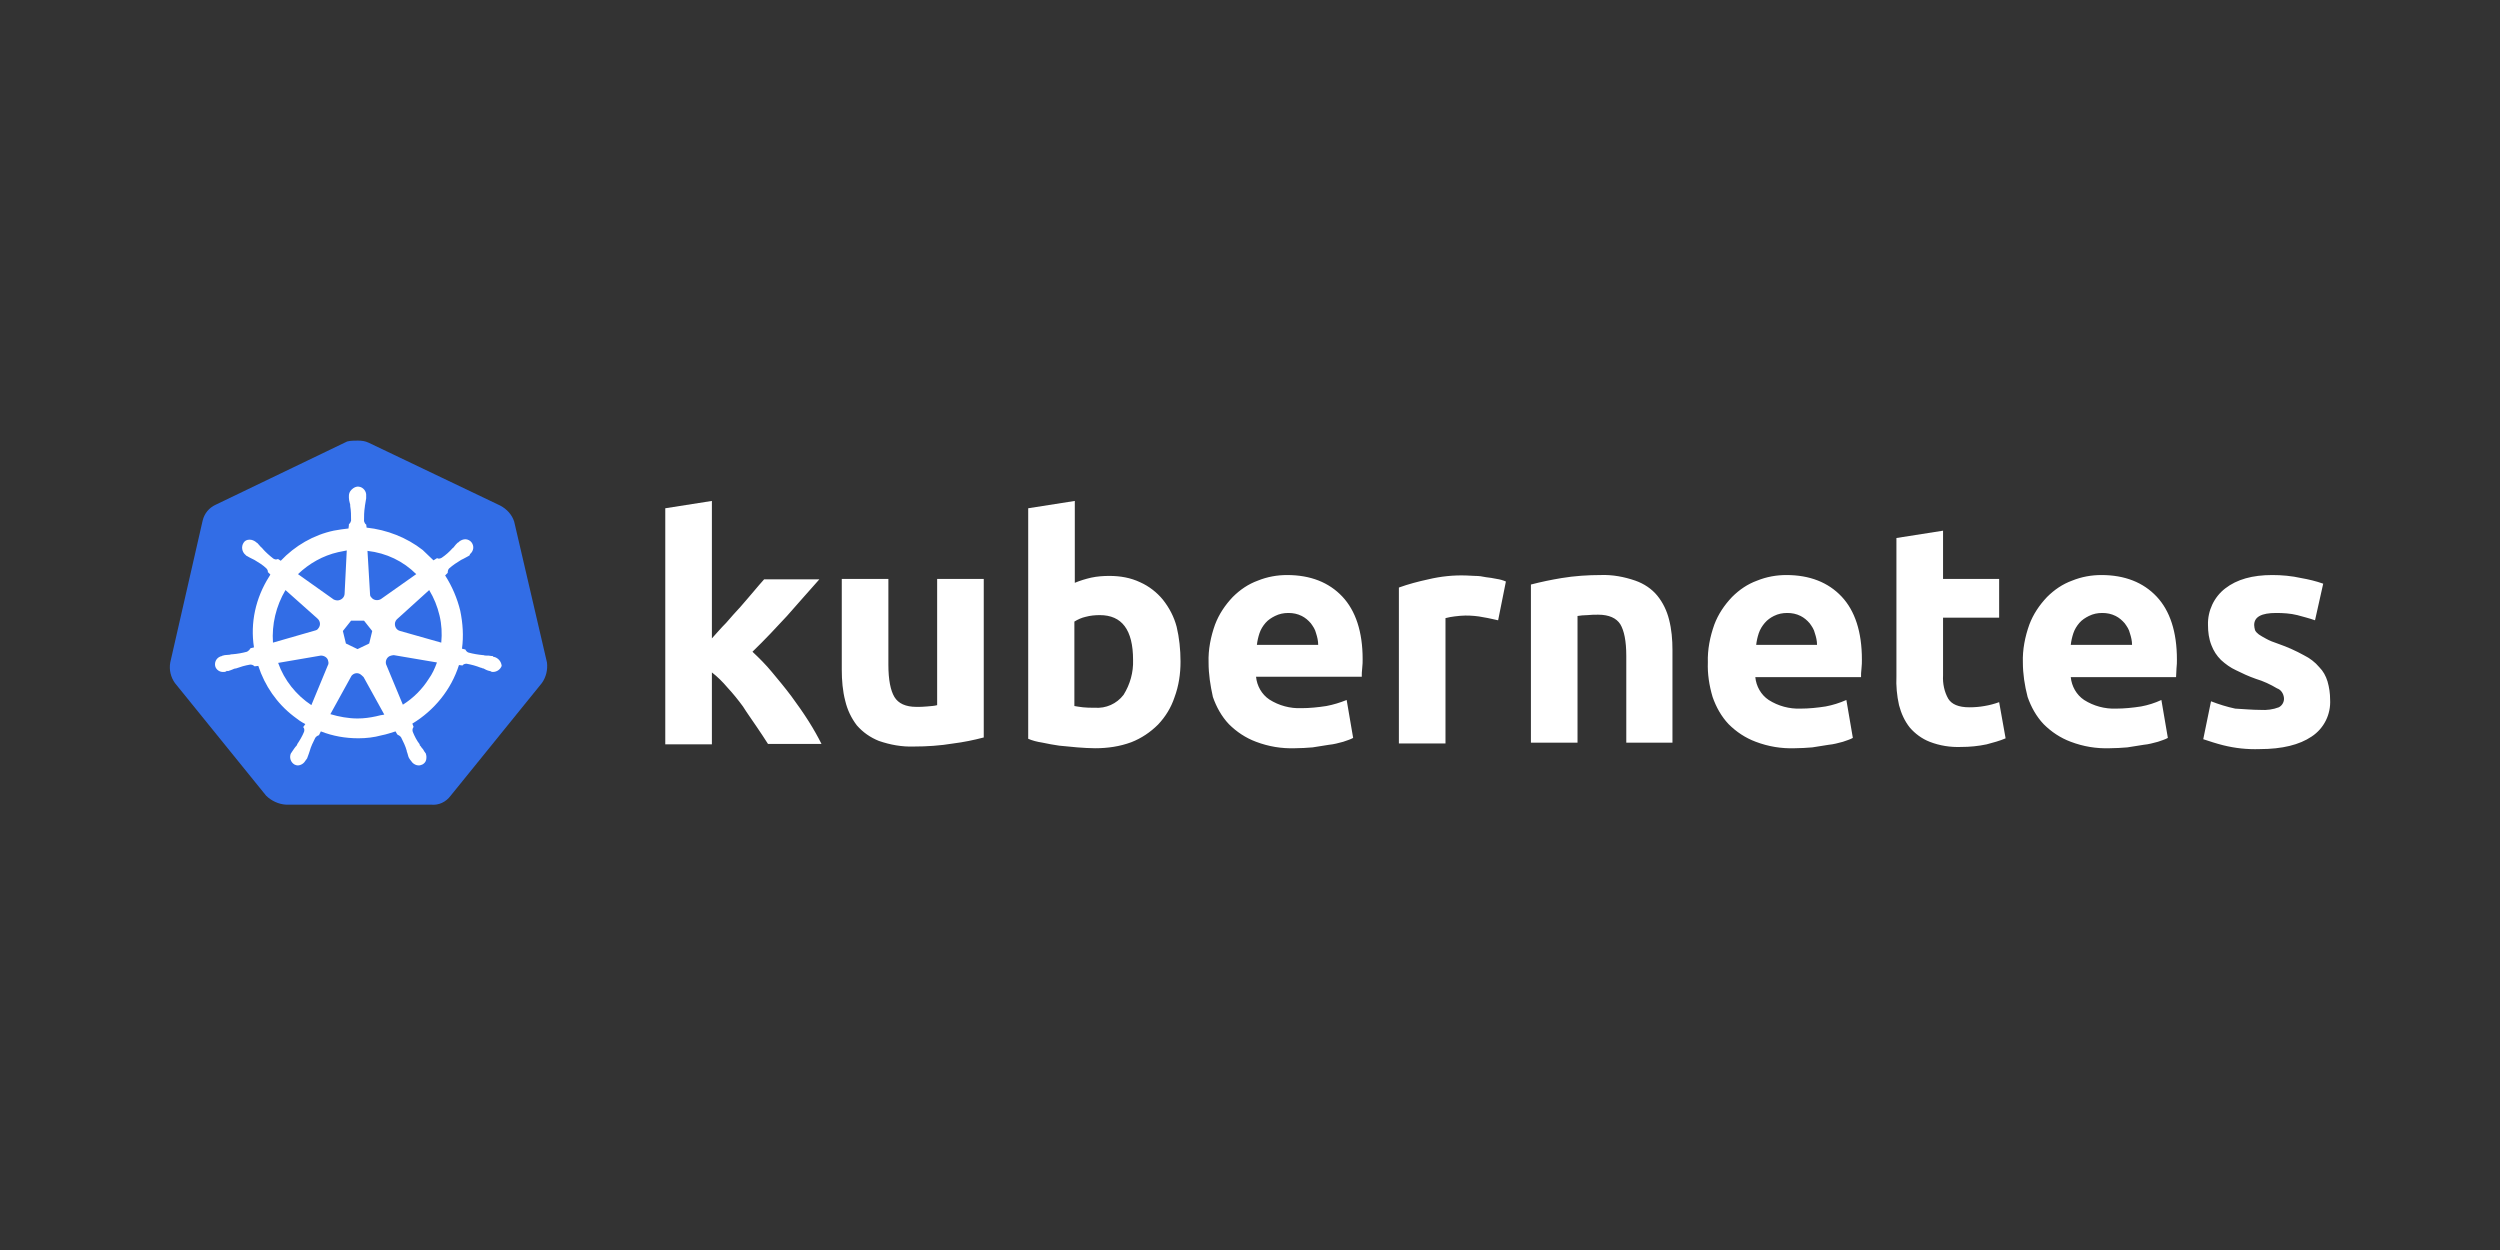 <svg width="128" height="64" viewBox="0 0 128 64" fill="none" xmlns="http://www.w3.org/2000/svg">
<rect x="0" y="0" width="128" height="64" fill="#333333" stroke="none"/>
<path d="M26.326 26.706C26.215 26.353 25.95 26.066 25.619 25.889L18.88 22.669C18.703 22.581 18.505 22.559 18.328 22.559C18.151 22.559 17.952 22.559 17.776 22.603L11.037 25.845C10.705 26 10.462 26.286 10.374 26.661L8.717 33.919C8.651 34.294 8.739 34.669 8.96 34.977L13.622 40.735C13.887 40.999 14.262 41.176 14.638 41.198H22.062C22.459 41.242 22.835 41.066 23.078 40.735L27.74 34.977C27.961 34.669 28.049 34.294 28.005 33.919L26.326 26.706Z" fill="#326DE6"/>
<path d="M25.288 33.631C25.266 33.631 25.244 33.631 25.244 33.609C25.244 33.587 25.2 33.587 25.156 33.587C25.067 33.565 24.979 33.565 24.89 33.565C24.846 33.565 24.802 33.565 24.758 33.543H24.736C24.493 33.521 24.228 33.477 23.985 33.411C23.918 33.389 23.852 33.322 23.83 33.256L23.653 33.212C23.742 32.572 23.697 31.911 23.565 31.271C23.41 30.631 23.145 30.014 22.791 29.462L22.924 29.33V29.308C22.924 29.242 22.946 29.154 22.99 29.109C23.189 28.933 23.388 28.8 23.609 28.668C23.653 28.646 23.697 28.624 23.742 28.602C23.83 28.558 23.896 28.514 23.985 28.47C24.007 28.448 24.029 28.448 24.051 28.426C24.073 28.404 24.051 28.404 24.051 28.381C24.25 28.227 24.294 27.962 24.139 27.764C24.073 27.676 23.941 27.609 23.83 27.609C23.72 27.609 23.609 27.654 23.521 27.72L23.499 27.742C23.477 27.764 23.454 27.786 23.432 27.786C23.366 27.852 23.3 27.918 23.256 27.984C23.233 28.029 23.189 28.051 23.167 28.073C23.012 28.249 22.814 28.426 22.615 28.558C22.571 28.58 22.526 28.602 22.482 28.602C22.46 28.602 22.416 28.602 22.394 28.58H22.372L22.195 28.69C22.018 28.514 21.819 28.337 21.643 28.161C20.825 27.521 19.809 27.124 18.77 27.014L18.748 26.837V26.859C18.682 26.815 18.66 26.749 18.638 26.683C18.638 26.44 18.638 26.198 18.682 25.933V25.911C18.682 25.867 18.704 25.823 18.704 25.779C18.726 25.69 18.726 25.602 18.748 25.514V25.381C18.77 25.161 18.594 24.94 18.373 24.918C18.24 24.896 18.108 24.962 17.997 25.073C17.909 25.161 17.864 25.271 17.864 25.381V25.492C17.864 25.58 17.887 25.668 17.909 25.756C17.931 25.801 17.931 25.845 17.931 25.889V25.911C17.975 26.154 17.975 26.396 17.975 26.661C17.953 26.727 17.931 26.793 17.864 26.837V26.881L17.843 27.058C17.599 27.08 17.356 27.124 17.091 27.168C16.053 27.389 15.103 27.94 14.374 28.712L14.241 28.624H14.219C14.197 28.624 14.175 28.646 14.131 28.646C14.086 28.646 14.042 28.624 13.998 28.602C13.799 28.448 13.6 28.271 13.446 28.095C13.424 28.051 13.379 28.029 13.357 28.006C13.291 27.94 13.247 27.874 13.181 27.808C13.159 27.786 13.136 27.786 13.114 27.764C13.092 27.742 13.092 27.742 13.092 27.742C13.004 27.676 12.893 27.631 12.783 27.631C12.65 27.631 12.54 27.676 12.473 27.786C12.341 27.984 12.385 28.249 12.562 28.404C12.584 28.404 12.584 28.426 12.584 28.426C12.584 28.426 12.628 28.47 12.65 28.47C12.717 28.514 12.805 28.558 12.893 28.602C12.938 28.624 12.982 28.646 13.026 28.668C13.247 28.8 13.468 28.933 13.645 29.109C13.689 29.154 13.733 29.242 13.711 29.308V29.286L13.843 29.418C13.821 29.462 13.799 29.484 13.777 29.529C13.092 30.609 12.805 31.889 13.004 33.146L12.827 33.19C12.827 33.212 12.805 33.212 12.805 33.212C12.783 33.278 12.717 33.322 12.65 33.367C12.407 33.433 12.164 33.477 11.899 33.499C11.855 33.499 11.811 33.499 11.767 33.521C11.678 33.521 11.59 33.543 11.501 33.543C11.479 33.543 11.457 33.565 11.413 33.565C11.391 33.565 11.391 33.565 11.369 33.587C11.126 33.631 10.971 33.852 11.015 34.094C11.059 34.293 11.258 34.425 11.457 34.403C11.501 34.403 11.524 34.403 11.568 34.381C11.59 34.381 11.59 34.381 11.59 34.359C11.59 34.337 11.656 34.359 11.678 34.359C11.767 34.337 11.855 34.293 11.921 34.271C11.965 34.249 12.01 34.227 12.054 34.227H12.076C12.319 34.139 12.54 34.072 12.805 34.028H12.827C12.893 34.028 12.96 34.05 13.004 34.094C13.026 34.094 13.026 34.117 13.026 34.117L13.225 34.094C13.556 35.109 14.175 36.014 15.037 36.675C15.235 36.83 15.412 36.962 15.633 37.072L15.523 37.227C15.523 37.249 15.545 37.249 15.545 37.249C15.589 37.315 15.589 37.403 15.567 37.469C15.478 37.69 15.346 37.911 15.213 38.109V38.131C15.191 38.175 15.169 38.197 15.125 38.242C15.081 38.286 15.037 38.374 14.97 38.462C14.948 38.484 14.948 38.506 14.926 38.528C14.926 38.528 14.926 38.55 14.904 38.55C14.793 38.771 14.882 39.036 15.081 39.146C15.125 39.168 15.191 39.19 15.235 39.19C15.412 39.19 15.567 39.08 15.655 38.925C15.655 38.925 15.655 38.903 15.677 38.903C15.677 38.881 15.699 38.859 15.721 38.837C15.743 38.749 15.788 38.683 15.81 38.594L15.854 38.462C15.92 38.219 16.031 37.999 16.141 37.778C16.185 37.712 16.252 37.668 16.318 37.646C16.34 37.646 16.34 37.646 16.34 37.624L16.428 37.447C17.047 37.69 17.688 37.8 18.351 37.8C18.748 37.8 19.146 37.756 19.544 37.646C19.787 37.602 20.03 37.514 20.251 37.447L20.339 37.602C20.361 37.602 20.361 37.602 20.361 37.624C20.427 37.646 20.494 37.69 20.538 37.756C20.648 37.977 20.759 38.197 20.825 38.44V38.462L20.869 38.594C20.892 38.683 20.913 38.771 20.958 38.837C20.98 38.859 20.98 38.881 21.002 38.903C21.002 38.903 21.002 38.925 21.024 38.925C21.112 39.08 21.267 39.19 21.444 39.19C21.51 39.19 21.554 39.168 21.62 39.146C21.709 39.102 21.797 39.014 21.819 38.903C21.841 38.793 21.841 38.683 21.797 38.572C21.797 38.55 21.775 38.55 21.775 38.55C21.775 38.528 21.753 38.506 21.731 38.484C21.687 38.396 21.643 38.33 21.576 38.264C21.554 38.219 21.532 38.197 21.488 38.153V38.109C21.333 37.911 21.223 37.69 21.134 37.469C21.112 37.403 21.112 37.315 21.157 37.249C21.157 37.227 21.179 37.227 21.179 37.227L21.112 37.05C22.239 36.367 23.101 35.308 23.499 34.05L23.675 34.072C23.697 34.072 23.697 34.05 23.697 34.05C23.742 34.006 23.808 33.984 23.874 33.984H23.896C24.139 34.028 24.382 34.094 24.603 34.183H24.625C24.669 34.205 24.714 34.227 24.758 34.227C24.846 34.271 24.913 34.315 25.001 34.337C25.023 34.337 25.045 34.359 25.089 34.359C25.111 34.359 25.111 34.359 25.134 34.381C25.178 34.403 25.2 34.403 25.244 34.403C25.443 34.403 25.62 34.271 25.686 34.094C25.664 33.852 25.487 33.675 25.288 33.631ZM18.903 32.947L18.306 33.234L17.71 32.947L17.555 32.308L17.975 31.778H18.638L19.058 32.308L18.903 32.947ZM22.504 31.514C22.615 31.977 22.637 32.44 22.593 32.903L20.494 32.308C20.295 32.264 20.184 32.065 20.229 31.867C20.251 31.8 20.273 31.756 20.317 31.712L21.974 30.212C22.217 30.609 22.394 31.05 22.504 31.514ZM21.311 29.396L19.5 30.675C19.345 30.764 19.124 30.742 19.013 30.587C18.969 30.543 18.947 30.499 18.947 30.433L18.815 28.205C19.787 28.315 20.648 28.734 21.311 29.396ZM17.312 28.271L17.754 28.183L17.644 30.389C17.644 30.587 17.467 30.742 17.268 30.742C17.202 30.742 17.157 30.72 17.091 30.698L15.257 29.396C15.832 28.845 16.539 28.448 17.312 28.271ZM14.617 30.212L16.252 31.668C16.406 31.8 16.428 32.021 16.296 32.175C16.252 32.242 16.207 32.264 16.119 32.286L13.976 32.903C13.91 31.977 14.131 31.029 14.617 30.212ZM14.241 33.94L16.428 33.565C16.605 33.565 16.782 33.675 16.804 33.852C16.826 33.918 16.826 34.006 16.782 34.072L15.942 36.102C15.169 35.594 14.55 34.822 14.241 33.94ZM19.256 36.675C18.947 36.742 18.638 36.786 18.306 36.786C17.843 36.786 17.356 36.697 16.915 36.565L17.997 34.602C18.108 34.469 18.284 34.425 18.439 34.514C18.505 34.558 18.549 34.602 18.616 34.668L19.676 36.587C19.544 36.609 19.411 36.631 19.256 36.675ZM21.952 34.756C21.62 35.286 21.157 35.749 20.626 36.08L19.765 34.006C19.721 33.83 19.809 33.653 19.963 33.587C20.03 33.565 20.096 33.543 20.162 33.543L22.372 33.918C22.261 34.227 22.129 34.514 21.952 34.756Z" fill="white"/>
<path d="M115.745 36.347C116.054 36.369 116.386 36.325 116.673 36.214C116.85 36.126 116.96 35.928 116.938 35.729C116.916 35.508 116.783 35.31 116.584 35.244C116.253 35.045 115.877 34.869 115.502 34.758C115.126 34.626 114.795 34.472 114.486 34.317C114.198 34.185 113.955 34.009 113.712 33.788C113.491 33.567 113.336 33.325 113.226 33.038C113.094 32.707 113.049 32.354 113.049 32.001C113.027 31.273 113.359 30.567 113.933 30.126C114.53 29.663 115.325 29.442 116.341 29.442C116.828 29.442 117.336 29.487 117.822 29.597C118.197 29.663 118.573 29.751 118.948 29.884L118.529 31.759C118.219 31.648 117.932 31.582 117.623 31.494C117.269 31.406 116.894 31.384 116.54 31.384C115.789 31.384 115.414 31.582 115.414 32.001C115.414 32.09 115.436 32.178 115.458 32.266C115.502 32.354 115.568 32.42 115.656 32.486C115.745 32.553 115.877 32.619 116.032 32.707C116.187 32.795 116.408 32.884 116.673 32.972C117.115 33.126 117.556 33.325 117.954 33.545C118.264 33.7 118.529 33.898 118.75 34.163C118.948 34.361 119.081 34.604 119.17 34.891C119.258 35.2 119.302 35.508 119.302 35.817C119.346 36.567 118.993 37.295 118.352 37.714C117.733 38.133 116.85 38.354 115.701 38.354C115.06 38.376 114.441 38.31 113.823 38.156C113.469 38.067 113.138 37.957 112.806 37.847L113.204 35.906C113.602 36.06 114.022 36.192 114.441 36.281C114.883 36.303 115.303 36.347 115.745 36.347ZM103.571 33.92C103.549 33.259 103.681 32.597 103.902 31.979C104.101 31.45 104.41 30.987 104.808 30.567C105.184 30.192 105.604 29.906 106.09 29.729C106.576 29.531 107.084 29.442 107.592 29.442C108.785 29.442 109.735 29.817 110.42 30.545C111.105 31.273 111.458 32.354 111.458 33.766C111.458 33.898 111.458 34.053 111.436 34.229C111.436 34.406 111.414 34.538 111.414 34.67H106.023C106.068 35.133 106.311 35.575 106.708 35.839C107.194 36.148 107.769 36.303 108.343 36.281C108.763 36.281 109.205 36.236 109.625 36.17C109.978 36.104 110.332 35.994 110.663 35.839L110.994 37.781C110.84 37.869 110.663 37.913 110.486 37.979C110.243 38.045 110 38.111 109.757 38.133C109.492 38.178 109.227 38.222 108.918 38.266C108.63 38.288 108.321 38.31 108.012 38.31C107.327 38.332 106.664 38.222 106.023 37.979C105.493 37.781 105.029 37.472 104.632 37.075C104.256 36.678 103.991 36.192 103.814 35.685C103.659 35.089 103.571 34.494 103.571 33.92ZM109.161 33.016C109.161 32.817 109.116 32.619 109.05 32.42C109.006 32.222 108.896 32.067 108.785 31.913C108.652 31.759 108.498 31.626 108.321 31.538C108.1 31.428 107.879 31.384 107.636 31.384C107.393 31.384 107.172 31.428 106.951 31.538C106.774 31.626 106.598 31.737 106.465 31.891C106.333 32.045 106.222 32.222 106.156 32.42C106.09 32.619 106.046 32.817 106.023 33.016H109.161ZM97.097 27.546L99.484 27.171V29.641H102.356V31.626H99.484V34.582C99.461 35.001 99.549 35.42 99.749 35.773C99.925 36.06 100.279 36.214 100.831 36.214C101.096 36.214 101.362 36.192 101.604 36.148C101.87 36.104 102.113 36.038 102.356 35.95L102.687 37.803C102.378 37.935 102.046 38.023 101.715 38.111C101.295 38.2 100.853 38.244 100.412 38.244C99.859 38.266 99.307 38.178 98.798 37.979C98.401 37.825 98.047 37.56 97.782 37.251C97.517 36.92 97.34 36.523 97.23 36.104C97.12 35.619 97.075 35.111 97.097 34.626V27.546ZM87.442 33.92C87.42 33.259 87.553 32.597 87.773 31.979C87.972 31.45 88.281 30.987 88.68 30.567C89.055 30.192 89.475 29.906 89.961 29.729C90.447 29.531 90.955 29.442 91.463 29.442C92.656 29.442 93.606 29.817 94.291 30.545C94.976 31.273 95.329 32.354 95.329 33.766C95.329 33.898 95.329 34.053 95.308 34.229C95.285 34.406 95.285 34.538 95.285 34.67H89.872C89.917 35.133 90.159 35.575 90.558 35.839C91.043 36.148 91.618 36.303 92.192 36.281C92.612 36.281 93.054 36.236 93.474 36.17C93.827 36.104 94.181 35.994 94.534 35.839L94.866 37.781C94.711 37.869 94.534 37.913 94.358 37.979C94.115 38.045 93.871 38.111 93.628 38.133C93.363 38.178 93.098 38.222 92.789 38.266C92.501 38.288 92.192 38.31 91.883 38.31C91.198 38.332 90.535 38.222 89.895 37.979C89.364 37.781 88.9 37.472 88.503 37.075C88.127 36.678 87.862 36.192 87.685 35.685C87.508 35.089 87.42 34.494 87.442 33.92ZM93.032 33.016C93.032 32.817 92.988 32.619 92.921 32.42C92.877 32.222 92.767 32.067 92.656 31.913C92.524 31.759 92.369 31.626 92.192 31.538C91.972 31.428 91.75 31.384 91.507 31.384C91.264 31.384 91.043 31.428 90.822 31.538C90.646 31.626 90.491 31.737 90.358 31.891C90.226 32.045 90.115 32.222 90.049 32.42C89.983 32.619 89.939 32.817 89.917 33.016H93.032ZM78.383 29.928C78.891 29.795 79.422 29.685 79.952 29.597C80.615 29.487 81.3 29.442 81.963 29.442C82.559 29.42 83.156 29.531 83.73 29.729C84.172 29.884 84.57 30.148 84.857 30.501C85.144 30.854 85.343 31.273 85.454 31.715C85.586 32.222 85.63 32.751 85.63 33.281V38.023H83.266V33.589C83.266 32.817 83.156 32.288 82.957 31.957C82.758 31.648 82.382 31.472 81.83 31.472C81.653 31.472 81.477 31.472 81.278 31.494C81.079 31.494 80.924 31.516 80.769 31.538V38.023H78.383V29.928ZM76.704 31.759C76.484 31.715 76.24 31.648 75.953 31.604C75.644 31.538 75.334 31.516 75.025 31.516C74.848 31.516 74.671 31.538 74.473 31.56C74.318 31.582 74.163 31.604 74.009 31.648V38.067H71.623V30.082C72.109 29.906 72.617 29.773 73.125 29.663C73.766 29.509 74.429 29.442 75.069 29.465C75.224 29.465 75.379 29.487 75.533 29.487C75.71 29.487 75.887 29.509 76.085 29.553C76.262 29.575 76.439 29.597 76.638 29.641C76.793 29.663 76.948 29.707 77.102 29.773L76.704 31.759ZM61.879 33.92C61.857 33.259 61.989 32.597 62.21 31.979C62.41 31.45 62.719 30.987 63.116 30.567C63.492 30.192 63.912 29.906 64.398 29.729C64.884 29.531 65.392 29.442 65.9 29.442C67.093 29.442 68.043 29.817 68.728 30.545C69.413 31.273 69.767 32.354 69.767 33.744C69.767 33.876 69.767 34.031 69.745 34.207C69.723 34.384 69.723 34.516 69.723 34.648H64.309C64.353 35.111 64.597 35.553 64.994 35.817C65.48 36.126 66.055 36.281 66.629 36.258C67.049 36.258 67.491 36.214 67.911 36.148C68.264 36.082 68.618 35.972 68.949 35.839L69.281 37.781C69.126 37.869 68.949 37.913 68.772 37.979C68.529 38.045 68.286 38.111 68.043 38.133C67.778 38.178 67.513 38.222 67.204 38.266C66.917 38.288 66.607 38.31 66.298 38.31C65.613 38.332 64.95 38.222 64.309 37.979C63.779 37.781 63.315 37.472 62.917 37.075C62.542 36.678 62.277 36.192 62.1 35.685C61.968 35.089 61.879 34.516 61.879 33.92ZM67.491 33.016C67.491 32.817 67.447 32.619 67.381 32.42C67.336 32.222 67.226 32.067 67.115 31.913C66.983 31.759 66.828 31.626 66.651 31.538C66.43 31.428 66.21 31.384 65.966 31.384C65.724 31.384 65.503 31.428 65.281 31.538C65.105 31.626 64.928 31.737 64.796 31.891C64.663 32.045 64.552 32.222 64.486 32.42C64.42 32.619 64.376 32.817 64.353 33.016H67.491ZM58.013 33.788C58.013 32.244 57.438 31.494 56.312 31.494C56.068 31.494 55.825 31.516 55.582 31.582C55.383 31.626 55.185 31.715 55.008 31.825V36.148C55.118 36.17 55.273 36.192 55.45 36.214C55.626 36.236 55.825 36.236 56.046 36.236C56.621 36.281 57.173 36.038 57.527 35.575C57.858 35.045 58.035 34.428 58.013 33.788ZM60.443 33.876C60.443 34.494 60.355 35.111 60.133 35.707C59.957 36.236 59.669 36.7 59.294 37.097C58.896 37.494 58.432 37.803 57.924 38.001C57.328 38.222 56.709 38.31 56.068 38.31C55.781 38.31 55.472 38.288 55.162 38.266C54.853 38.244 54.544 38.2 54.234 38.178C53.947 38.133 53.66 38.089 53.373 38.023C53.086 37.979 52.843 37.913 52.644 37.825V26.023L55.03 25.648V29.84C55.295 29.729 55.582 29.641 55.87 29.575C56.179 29.509 56.488 29.487 56.797 29.487C57.35 29.487 57.88 29.575 58.388 29.817C58.83 30.016 59.228 30.325 59.537 30.7C59.868 31.119 60.111 31.582 60.244 32.09C60.377 32.641 60.443 33.259 60.443 33.876ZM50.368 37.758C49.86 37.891 49.33 38.001 48.799 38.067C48.136 38.178 47.452 38.222 46.789 38.222C46.17 38.244 45.574 38.133 44.999 37.935C44.557 37.758 44.181 37.494 43.872 37.141C43.585 36.766 43.386 36.347 43.276 35.883C43.143 35.376 43.099 34.825 43.099 34.295V29.641H45.485V34.031C45.485 34.803 45.596 35.354 45.794 35.685C45.993 36.016 46.369 36.192 46.921 36.192C47.098 36.192 47.275 36.192 47.474 36.17C47.672 36.148 47.827 36.148 47.982 36.104V29.641H50.368V37.758ZM36.449 32.685C36.692 32.42 36.913 32.156 37.178 31.891C37.421 31.604 37.664 31.34 37.907 31.075C38.15 30.788 38.371 30.545 38.57 30.303C38.769 30.06 38.967 29.84 39.122 29.663H41.95C41.376 30.303 40.823 30.942 40.293 31.538C39.741 32.134 39.166 32.751 38.526 33.369C38.879 33.7 39.211 34.031 39.52 34.406C39.851 34.803 40.183 35.2 40.514 35.641C40.823 36.06 41.133 36.501 41.398 36.92C41.663 37.339 41.884 37.736 42.061 38.089H39.321C39.144 37.803 38.945 37.516 38.724 37.185C38.503 36.854 38.26 36.523 38.039 36.17C37.796 35.839 37.531 35.508 37.244 35.2C37.001 34.913 36.736 34.648 36.449 34.428V38.111H34.062V26.023L36.449 25.648V32.685Z" fill="white"/>
</svg>
